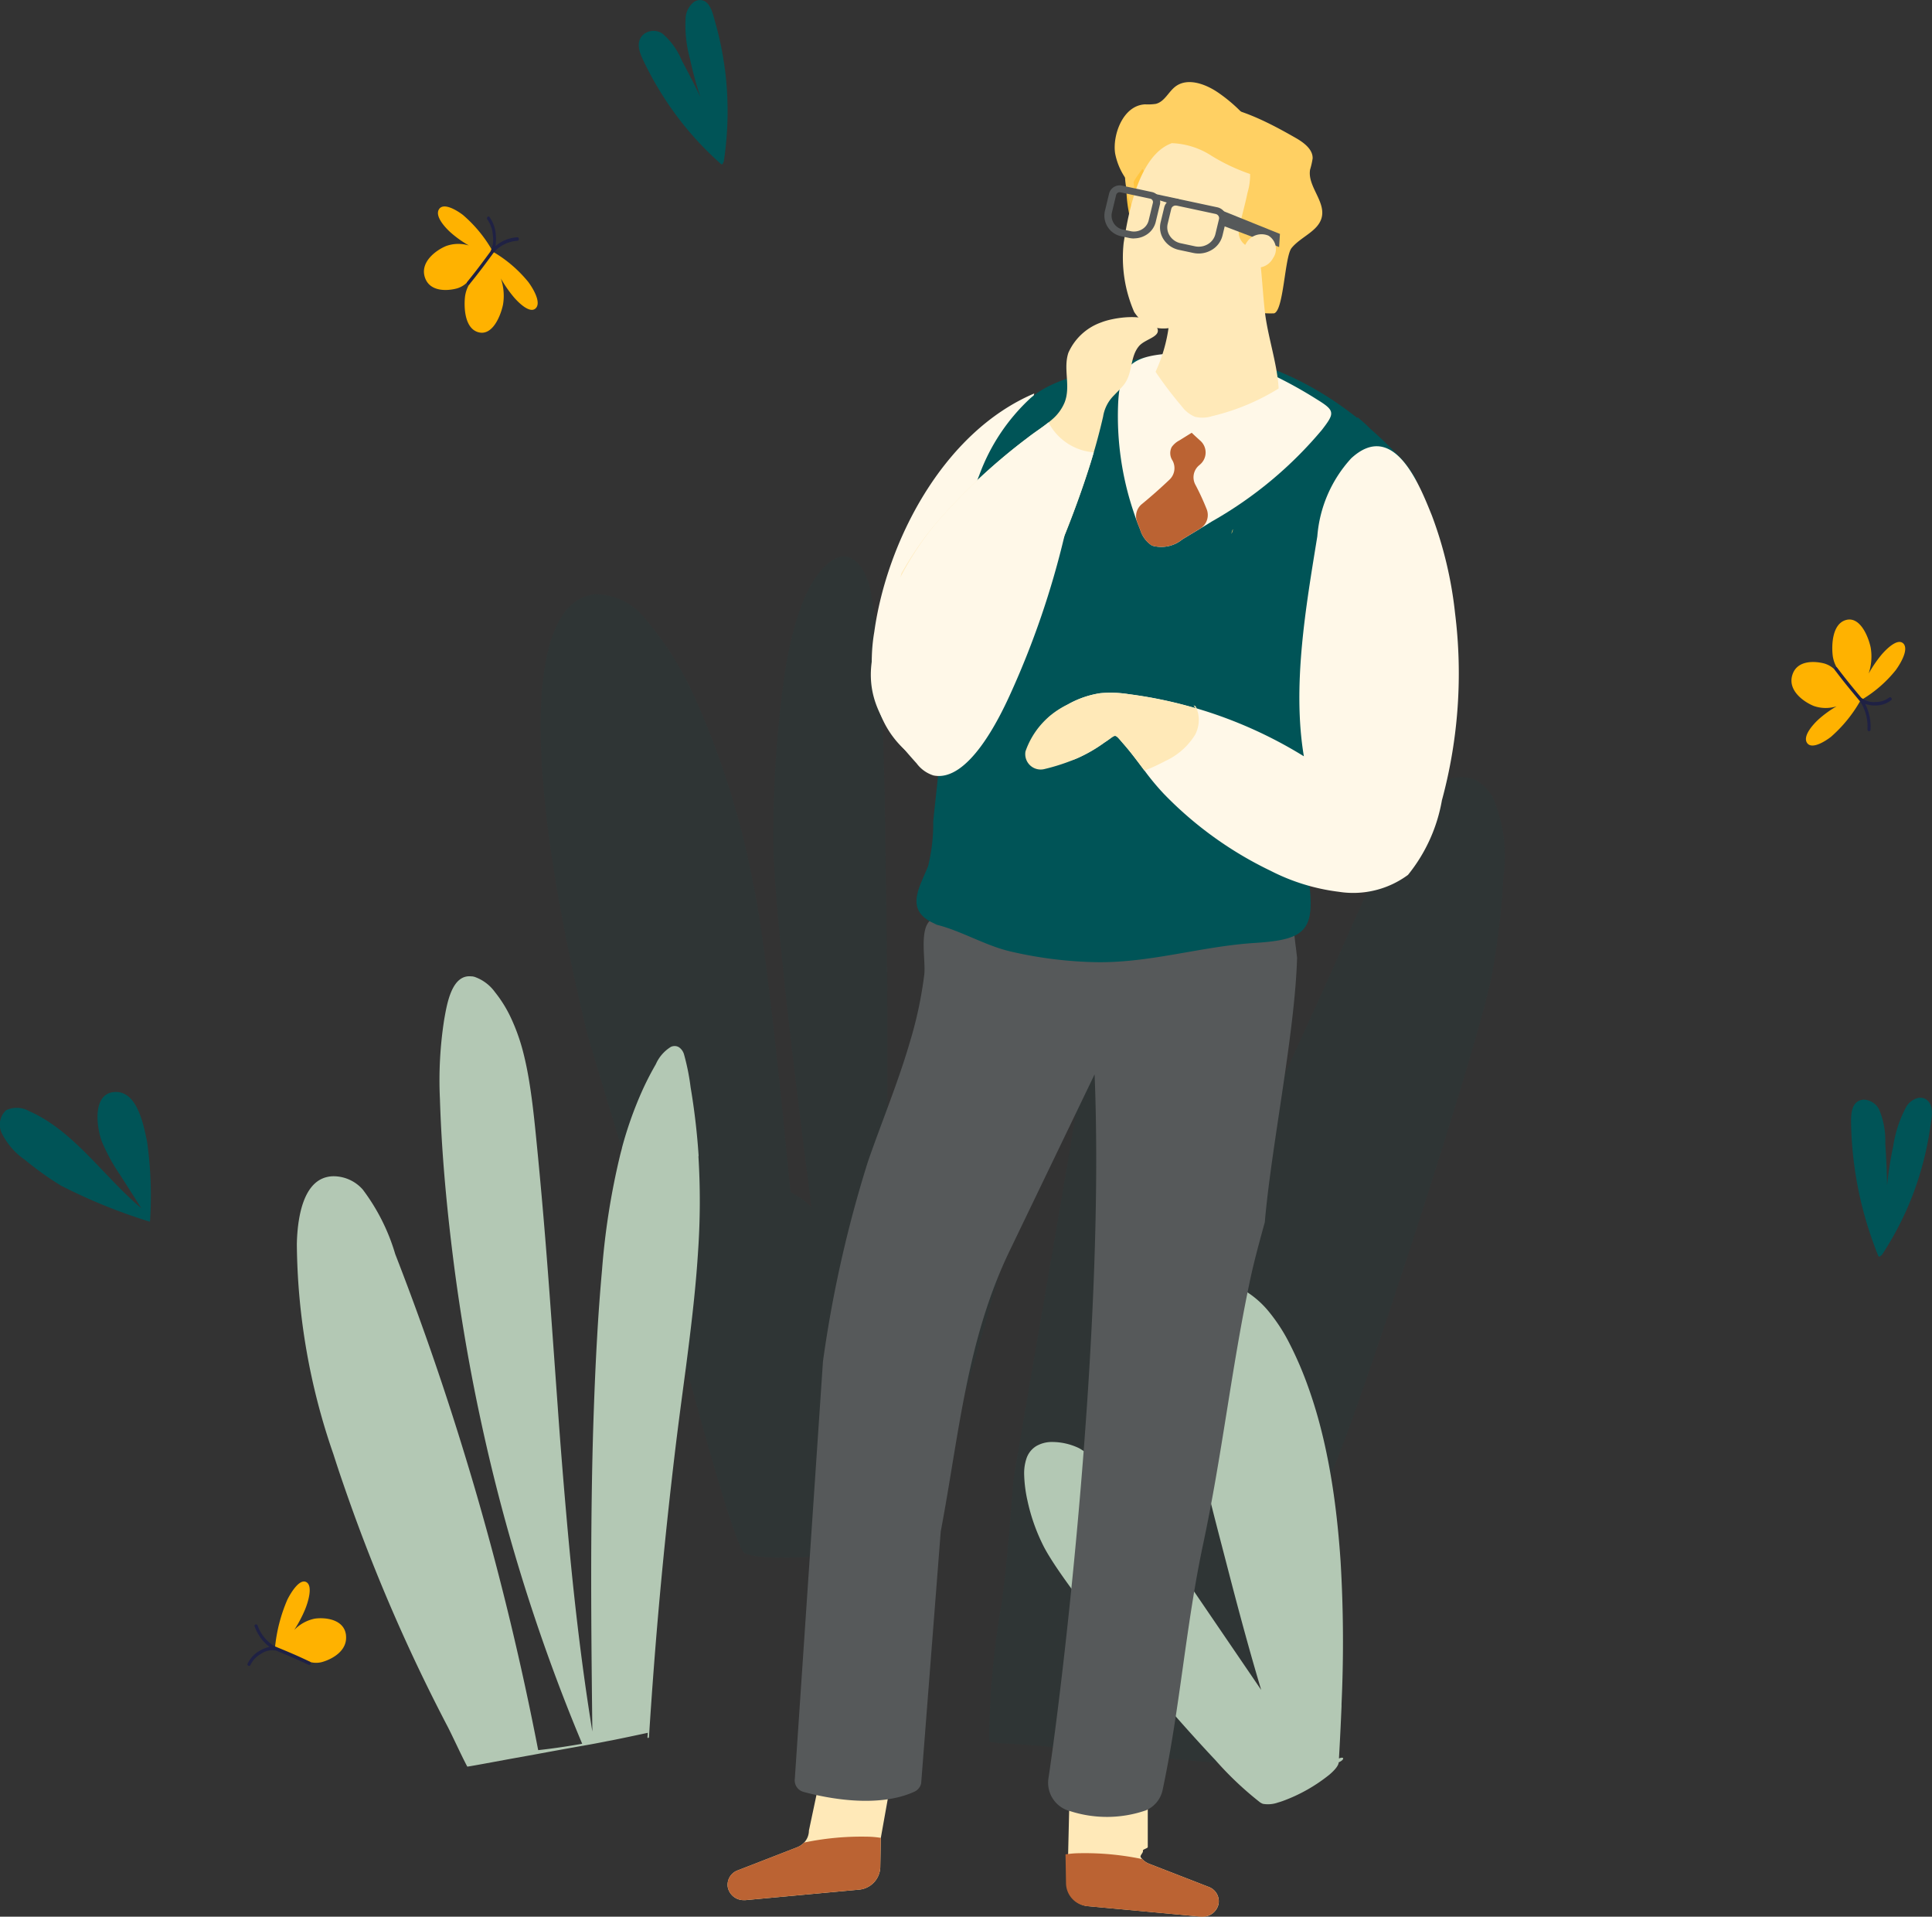 <svg xmlns="http://www.w3.org/2000/svg" width="94.685" height="93.913" viewBox="0 0 94.685 93.913">
  <rect x="0" y="0" width="94.685" height="93.913" fill="#333333" stroke="none"/>
  <g id="Group_383" data-name="Group 383" transform="translate(0 9.03)">
    <g id="Group_343" data-name="Group 343" transform="translate(0 -9.03)">
      <path id="Path_2220" data-name="Path 2220" d="M130.714,96.7v0a5.322,5.322,0,0,0-.685-2.614,2.911,2.911,0,0,0-1.351-1.214c-.058-.023-.118-.045-.178-.063a2.01,2.01,0,0,0-.942-.062l-.1.018a4.586,4.586,0,0,0-2.6,2.256,12,12,0,0,0-.584,1.062,23.774,23.774,0,0,0-1.219,3.125q-.177.54-.333,1.088-.1.354-.2.712c-.181.674-.345,1.355-.5,2.039l-.036.162c-.032.141-.062.282-.092.423l-.076.363q-.234,1.117-.446,2.241c-.016.081-.031.164-.046.246-.026.14-.052.28-.078.419-.016.087-.032.175-.048.263-.019.1-.038.209-.057.315-.406,2.259-.754,4.533-1.059,6.81-.05.369-.245,1.932-.477,3.733-.109.845-.226,1.743-.341,2.594-.023.173-.046.344-.069.513-.312,2.294-.583,4.082-.576,3.278q.019-2.335.028-4.672,0-.724,0-1.448,0-.429,0-.861c0-.041,0-.082,0-.123,0-.1,0-.209,0-.314,0-2.118,0-3.827,0-5.391-.009-2.38-.033-4.422-.076-7.059-.016-1-.034-2.092-.056-3.319,0-.059,0-.118,0-.177,0-.272-.01-.543-.016-.814q-.014-.616-.032-1.232c-.031-1.073-.076-2.148-.142-3.219-.056-.919-.127-1.836-.219-2.752a18.126,18.126,0,0,0-.3-2.311,3.465,3.465,0,0,0-.233-.677c-.026-.057-.053-.111-.082-.165-.33-.6-.851-.993-1.522-.569-1,.632-1.57,2.164-1.895,3.347-.12.436-.22.88-.306,1.329-.216,1.12-.341,2.269-.452,3.4-.178,1.816-.259,3.643-.267,5.47-.006,1.286.192,3.655.459,6.251.25,2.428.561,5.054.821,7.178.049.4.1.785.142,1.146.184,1.479.327,2.577.377,2.97q.039.313.079.625a3.151,3.151,0,0,0-.443-.394c-.054-.039-.108-.076-.163-.111a3.632,3.632,0,0,0-.419-.234c-.032-.292-.1-.979-.191-1.914-.178-1.8-.451-4.526-.757-7.128-.283-2.411-.594-4.718-.885-6.09a40.77,40.77,0,0,0-2.916-9.227,15.791,15.791,0,0,0-2.32-3.674,3.141,3.141,0,0,0-2.53-1.27,1.474,1.474,0,0,0-.148.022l-.109.023c-.048.012-.1.026-.145.042a2.131,2.131,0,0,0-.211.082c-1.919.862-2.672,5.056-1.434,13.077q.221,1.433.529,3.03c.025.132.052.265.078.4q.161.814.345,1.672.31,1.451.689,3.024c.06.247.345,1.2.768,2.606.27.9.6,1.974.955,3.163.425,1.412.9,2.982,1.373,4.59.033.108.065.216.1.325.167.563.334,1.13.5,1.7.389,1.325.772,2.642,1.125,3.89.019.065.037.129.055.193.182.643.356,1.265.519,1.859.824,3,1.529,5.38,1.988,6.571.021.055.042.107.062.157.054.136.105.252.151.348.016.033.032.065.047.093a.3.3,0,0,0,.123.116,1.287,1.287,0,0,0,.391.126,5.643,5.643,0,0,0,.781.078c.587.026,1.313.008,2.063-.021l.058,0,.389-.015.154-.007.213-.009c.668-.03,1.321-.06,1.874-.069.383-.006.719,0,.979.021.051,0,.1.009.143.015a.073.073,0,0,0,.124.015l.923.119c.052.007.081-.06.072-.108q-.116-.662-.24-1.321c.114-.18.226-.363.335-.549s.2-.351.3-.531a24.527,24.527,0,0,0,1.4-3.156q.16-.431.309-.867l.046-.135c.071-.209.142-.419.21-.629.223-.682.435-1.367.639-2.058.456-1.54.879-3.094,1.323-4.638q.241-.842.494-1.679c.982-3.24,2.017-6.469,2.956-9.73.605-2.1,1.171-4.208,1.657-6.345q.094-.409.184-.819.277-1.269.512-2.552c.024-.132.048-.263.071-.4q.118-.658.223-1.322c.138-.874.259-1.75.351-2.631.016-.152.031-.3.045-.456a12.293,12.293,0,0,0,.058-1.58" transform="translate(-75.158 -61.862)" fill="#005457" opacity="0.073"/>
      <path id="Path_2221" data-name="Path 2221" d="M211.11,110.123a37.441,37.441,0,0,1-.567,4.88c-.6,3.32-6.233,20.45-7.471,23.455-1.217,2.958-4.564,13.192-5.987,15.176-.554-.026-1.866-.152-3.392-.3l-.158-.015-.313-.031-.154-.016c-2.7-.27-5.808-.588-6.605-.581l-.486-.068a.083.083,0,0,1-.075-.086,39.5,39.5,0,0,1,.594-6.606c.285-2.014.415-4.03.589-6.059.053-.616,2.921-16.878,3.527-20.91.585-3.9.672-4.661,1.194-8.57a46.854,46.854,0,0,1,2.341-10.5c.49-1.285,1.16-3.207,2.558-3.427a1.673,1.673,0,0,1,.324-.02c.05,0,.1.006.148.012,1.118.145,1.888,1.439,2.15,2.625a16.161,16.161,0,0,1,.276,2.849c.039.989.042,1.981.017,2.972-.051,2-.216,4-.44,5.988-.439,3.9-3.388,18.137-4.076,20.738l3.284-7.292c1.531-3.4,3.817-8.409,4.585-10.117.718-1.594,1.4-3.217,2.2-4.767a18.847,18.847,0,0,1,1.241-2.121,5.988,5.988,0,0,1,1.446-1.571,1.9,1.9,0,0,1,1.69-.346,1.549,1.549,0,0,1,.185.076l.04.021c.032.017.063.034.093.054l.039.025a2.116,2.116,0,0,1,.692.779,7.265,7.265,0,0,1,.517,3.757" transform="translate(-137.423 -67.269)" fill="#005457" opacity="0.073"/>
      <path id="Path_2223" data-name="Path 2223" d="M75.5,176.814a33.3,33.3,0,0,0-.394-3.368,11.008,11.008,0,0,0-.323-1.61.634.634,0,0,0-.239-.34.392.392,0,0,0-.141-.058.439.439,0,0,0-.263.034,1.889,1.889,0,0,0-.739.852,14.4,14.4,0,0,0-.681,1.33,18.621,18.621,0,0,0-.977,2.763.1.1,0,0,0,0,.015q-.043.157-.083.314a35.663,35.663,0,0,0-.893,5.638q-.149,1.655-.242,3.315c-.07,1.207-.122,2.415-.164,3.623-.067,1.882-.1,3.765-.116,5.649-.025,2.919,0,5.838.032,8.756q.007.647.015,1.292c-.574-3.516-.965-7.065-1.276-10.623-.157-1.785-.3-3.573-.426-5.359q-.067-.922-.133-1.843c-.152-2.107-.3-4.215-.472-6.32q-.169-2.08-.37-4.156c-.118-1.191-.226-2.388-.42-3.566-.074-.452-.163-.9-.275-1.346a9.581,9.581,0,0,0-.6-1.715,6.21,6.21,0,0,0-.8-1.3,2.082,2.082,0,0,0-1-.749,1.026,1.026,0,0,0-.112-.024l-.038,0c-.965-.11-1.2,1.319-1.342,2.13a19.31,19.31,0,0,0-.207,3.873q.024.755.064,1.509c.112,2.079.316,4.155.573,6.214q.451,3.6,1.179,7.146.052.252.105.5.237,1.122.5,2.237a89.936,89.936,0,0,0,3.879,12.343q.327.828.673,1.648s0,0,0,0c-.717.125-1.436.233-2.157.312,0-.02-.008-.04-.012-.06q-1.215-6.259-2.974-12.357-.271-.936-.555-1.867-.352-1.159-.723-2.309-1.26-3.906-2.742-7.711a9.873,9.873,0,0,0-1.591-3.163,1.919,1.919,0,0,0-1.4-.652,1.414,1.414,0,0,0-.375.043,1.243,1.243,0,0,0-.145.045c-.965.365-1.239,1.79-1.3,2.919-.006.118-.01.233-.011.343A32.068,32.068,0,0,0,57.6,191.426q.246.772.51,1.532.093.27.187.537a85.224,85.224,0,0,0,4.9,11.278c.18.343.543,1.129.8,1.642.041.082.078.156.112.221l.052.1c0,.012.88-.15,2.013-.36h0l.15-.027h0l1.11-.2c.865-.16,1.742-.32,2.4-.436a.032.032,0,0,0,.032-.005l.115-.021h.005l.144-.026h.005c.246-.045.491-.092.736-.14l.2-.04.008,0,.145-.029.008,0c.592-.119,1.185-.245,1.774-.371,0,.069-.01.137-.014.206s.071.055.075,0q.114-1.794.252-3.587.271-3.515.643-7.019.2-1.879.426-3.752c.1-.809.205-1.62.313-2.43q.09-.679.181-1.358c.04-.31.08-.622.119-.932v0c.2-1.591.379-3.185.476-4.784a35.868,35.868,0,0,0,.013-4.594" transform="translate(-41.261 -120.178)" fill="#b3c8b4"/>
      <path id="Path_2224" data-name="Path 2224" d="M7.2,192.156c-.188-.929-.524-2.51-1.63-2.394-1.026.107-.857,1.673-.579,2.419a8.991,8.991,0,0,0,.907,1.657q.514.807,1.028,1.613C5.078,193.9,3.62,191.66,1.438,190.7A1.224,1.224,0,0,0,.3,190.651a.96.96,0,0,0-.191,1.168,3.446,3.446,0,0,0,1.122,1.27,15.23,15.23,0,0,0,1.755,1.255A27.154,27.154,0,0,0,7.3,196.1l.032.01c.008,0,.015-.013.022-.043a18.987,18.987,0,0,0-.151-3.91" transform="translate(0 -136.253)" fill="#005457"/>
      <path id="Path_2225" data-name="Path 2225" d="M351.635,190.933a.533.533,0,0,0-.265-.1.579.579,0,0,0-.151.006.946.946,0,0,0-.58.419,5.938,5.938,0,0,0-.649,1.948,17.236,17.236,0,0,0-.3,1.917q-.02-1.026-.088-2.051a3.957,3.957,0,0,0-.306-1.674.9.9,0,0,0-.7-.472.537.537,0,0,0-.148.01.605.605,0,0,0-.083.022c-.441.157-.447.73-.439,1.169a18.159,18.159,0,0,0,1.152,5.986c.05.136.1.273.158.407l.02.051c.028.071.1.047.127-.007a.068.068,0,0,0,.034-.015.091.091,0,0,0,.019-.021c.1-.142.187-.287.276-.433a15.012,15.012,0,0,0,1.593-3.552,15.537,15.537,0,0,0,.5-2.259c.061-.422.214-1.068-.175-1.349" transform="translate(-257.206 -137.045)" fill="#005457"/>
      <path id="Path_2226" data-name="Path 2226" d="M304.514,262.534a15.66,15.66,0,0,0-.467-2.269c-.116-.406-.24-1.06-.7-1.1a.5.5,0,0,0-.211.023.515.515,0,0,0-.139.069,1.081,1.081,0,0,0-.4.72,6.167,6.167,0,0,0,.21,2.07,17.108,17.108,0,0,0,.507,1.859q-.431-.9-.905-1.773a3.471,3.471,0,0,0-.947-1.324.78.78,0,0,0-.964.063.494.494,0,0,0-.034.036.726.726,0,0,0-.068.091c-.226.362-.022.823.149,1.177a16.26,16.26,0,0,0,.975,1.745,15.55,15.55,0,0,0,2.372,2.875c.121.117.244.23.369.341l.062.055c.054.048.109-.011.109-.073a.092.092,0,0,0,.033-.059,16.306,16.306,0,0,0,.052-4.523" transform="translate(-268.991 -259.159)" fill="#005457"/>
      <path id="Path_2227" data-name="Path 2227" d="M82.975,25.458a6.572,6.572,0,0,0-1.4-1.678c-.3-.23-.955-.629-1.175-.279s.331.928.6,1.163a5.357,5.357,0,0,0,.865.611,1.768,1.768,0,0,0-1.119.028c-.467.192-1.278.764-1.041,1.521s1.154.672,1.578.554a1.194,1.194,0,0,0,.483-.28,3.488,3.488,0,0,0,.357-.389c.128-.154.371-.437.574-.686.106-.13.2-.251.264-.339s.084-.128.076-.141l-.056-.086" transform="translate(-58.886 -13.247)" fill="#ffb200"/>
      <path id="Path_2228" data-name="Path 2228" d="M90.427,33.358a6.359,6.359,0,0,0-1.675-1.438l-.025-.016c-.012-.008-.051.028-.106.093s-.162.2-.264.339c-.194.262-.415.576-.536.742a4.128,4.128,0,0,0-.282.427,1.584,1.584,0,0,0-.2.607c-.053.5-.024,1.547.665,1.729s1.086-.809,1.2-1.361a2.623,2.623,0,0,0-.106-1.275,6.139,6.139,0,0,0,.632.912c.235.276.8.833,1.08.544s-.144-.986-.379-1.3" transform="translate(-64.551 -19.56)" fill="#ffb200"/>
      <path id="Path_2229" data-name="Path 2229" d="M90.194,26.261a1.788,1.788,0,0,0-1.066.433,2.268,2.268,0,0,0,.013-.568,1.661,1.661,0,0,0-.309-.858c-.062-.084-.163.042-.1.126a1.451,1.451,0,0,1,.262.739,1.373,1.373,0,0,1-.085.76.1.1,0,0,0-.009.023.086.086,0,0,0-.016.038c-.463.628-.656.892-1.144,1.495-.065.081.044.2.11.117.505-.624.714-.91,1.193-1.56l.007-.011a1.673,1.673,0,0,1,1.148-.561c.1-.005.1-.177,0-.172" transform="translate(-64.844 -14.635)" fill="#1f2144"/>
      <path id="Path_2230" data-name="Path 2230" d="M347.861,102.154c-.278-.286-.841.276-1.076.554a6.252,6.252,0,0,0-.625.917,2.617,2.617,0,0,0,.1-1.275c-.117-.552-.525-1.538-1.209-1.35s-.71,1.24-.653,1.735a1.567,1.567,0,0,0,.191.58,3.864,3.864,0,0,0,.3.449c.121.164.343.474.539.734h0c.1.135.195.256.264.335l0,0c.056.064.1.1.107.092l.081-.056a6.163,6.163,0,0,0,1.609-1.413c.233-.32.651-1.018.37-1.307" transform="translate(-254.58 -70.622)" fill="#ffb200"/>
      <path id="Path_2231" data-name="Path 2231" d="M340.017,110.764l0-.005c-.061-.085-.156-.2-.264-.334h0c-.208-.251-.46-.54-.591-.7a3.78,3.78,0,0,0-.339-.366,1.21,1.21,0,0,0-.507-.3c-.425-.115-1.341-.2-1.574.568s.584,1.323,1.052,1.511a1.774,1.774,0,0,0,1.119.017,5.345,5.345,0,0,0-.861.62c-.265.238-.811.824-.59,1.168s.872-.057,1.173-.29a6.8,6.8,0,0,0,1.43-1.749l.017-.027c.008-.012-.016-.057-.062-.122" transform="translate(-248.904 -76.548)" fill="#ffb200"/>
      <path id="Path_2232" data-name="Path 2232" d="M346.565,112.99a2.478,2.478,0,0,0-.26-1.259,1.539,1.539,0,0,0,.492.076,1.22,1.22,0,0,0,.779-.259c.08-.061-.019-.19-.1-.129a1.063,1.063,0,0,1-.67.217.958.958,0,0,1-.651-.179,1.161,1.161,0,0,1-.05-.036c-.5-.6-.7-.843-1.175-1.464-.063-.083-.177.029-.113.113.487.642.713.911,1.226,1.526l.009.009a2.24,2.24,0,0,1,.363,1.367c-.006.11.143.129.149.019" transform="translate(-254.893 -77.24)" fill="#1f2144"/>
      <path id="Path_2233" data-name="Path 2233" d="M55.174,284.379c-.089-.8-1.039-.886-1.531-.815a1.919,1.919,0,0,0-1.008.556,6.432,6.432,0,0,0,.528-.995c.144-.348.4-1.151.072-1.347s-.759.5-.937.858a7.847,7.847,0,0,0-.6,2.3c0,.01,0,.021-.005.032a7.738,7.738,0,0,0,1.277.566,3.209,3.209,0,0,0,.446.155,1.122,1.122,0,0,0,.569.005c.424-.114,1.276-.51,1.187-1.313" transform="translate(-38.216 -204.255)" fill="#ffb200"/>
      <path id="Path_2234" data-name="Path 2234" d="M46.881,289.907a2.173,2.173,0,0,0,.724.994,1.59,1.59,0,0,0-.47.183,1.432,1.432,0,0,0-.6.629.077.077,0,1,0,.138.066,1.243,1.243,0,0,1,.515-.537.955.955,0,0,1,.653-.173.066.066,0,0,0,.022,0,.061.061,0,0,0,.037,0c.675.28.959.4,1.622.71.089.042.147-.116.057-.158-.686-.326-.993-.451-1.692-.74l-.012,0a1.941,1.941,0,0,1-.858-1.038.076.076,0,1,0-.141.059" transform="translate(-34.397 -210.207)" fill="#1f2144"/>
      <path id="Path_2235" data-name="Path 2235" d="M207.928,248.828q.073-1.278.126-2.558c0-.038,0-.075,0-.113a66.291,66.291,0,0,0-.046-6.979c-.016-.237-.033-.475-.053-.714-.1-1.234-.247-2.49-.469-3.73q-.076-.432-.166-.861-.112-.546-.248-1.086a22.387,22.387,0,0,0-.706-2.31,17.617,17.617,0,0,0-.73-1.717q-.063-.129-.128-.256a8.471,8.471,0,0,0-1.005-1.554,4.584,4.584,0,0,0-1.253-1.079,3.282,3.282,0,0,0-.557-.253,2.271,2.271,0,0,0-.518-.118,1.383,1.383,0,0,0-.76.121,1.11,1.11,0,0,0-.133.077,1.27,1.27,0,0,0-.269.242,3.123,3.123,0,0,0-.562,1.766,21.666,21.666,0,0,0,.568,5.854c.419,2.04.964,4.047,1.483,6.055.508,1.961,1.034,3.919,1.614,5.855l-3.409-5c-.963-1.413-1.911-2.841-2.891-4.238a7.643,7.643,0,0,0-2.614-2.6l-.053-.026a3.068,3.068,0,0,0-1.281-.284,1.524,1.524,0,0,0-.785.207,1.137,1.137,0,0,0-.474.614,2.3,2.3,0,0,0-.11.739,6.643,6.643,0,0,0,.165,1.323,9.219,9.219,0,0,0,.737,2.123c.907,1.891,5.541,7.477,8.475,10.585a16.252,16.252,0,0,0,2.186,2.067c.03.019.057.034.082.047a.387.387,0,0,0,.069.027,1.457,1.457,0,0,0,.727-.067l.095-.028.124-.041a8.032,8.032,0,0,0,2.306-1.3c.269-.23.442-.444.451-.6.3-.129.281-.307.01-.187" transform="translate(-142.307 -162.669)" fill="#b3c8b4"/>
      <path id="Path_2236" data-name="Path 2236" d="M145.53,302.622l-1.275,7.122-.025,1.443a1.144,1.144,0,0,1-1.068,1.092l-5.536.511c-.026,0-.054,0-.08,0a.789.789,0,0,1-.791-.637.751.751,0,0,1,.487-.821l2.908-1.13a.933.933,0,0,0,.347-.232.782.782,0,0,0,.065-.079.825.825,0,0,0,.152-.34.774.774,0,0,0,.018-.169l1.319-6.223Z" transform="translate(-101.088 -219.689)" fill="#ffe9b8"/>
      <path id="Path_2237" data-name="Path 2237" d="M144.254,329.764l-.025,1.443a1.144,1.144,0,0,1-1.068,1.092l-5.536.51c-.026,0-.054,0-.081,0a.789.789,0,0,1-.79-.637.751.751,0,0,1,.487-.821l2.908-1.13a.936.936,0,0,0,.347-.232,13.726,13.726,0,0,1,3.082-.288,4.436,4.436,0,0,1,.677.058" transform="translate(-101.088 -239.709)" fill="#bb6333"/>
      <path id="Path_2238" data-name="Path 2238" d="M200.721,321.053l-.074,3.125-.039,1.443a1.115,1.115,0,0,0,1.036,1.092l5.521.511c.026,0,.046,0,.072,0a.785.785,0,0,0,.787-.637.753.753,0,0,0-.489-.821l-2.909-1.13a.935.935,0,0,1-.347-.232.848.848,0,0,1-.065-.079c-.076-.1.127-.216.1-.34-.012-.056.237-.111.237-.169v-2.689Z" transform="translate(-148.3 -233.314)" fill="#ffe9b8"/>
      <path id="Path_2239" data-name="Path 2239" d="M200.267,332.867l.025,1.443a1.144,1.144,0,0,0,1.068,1.092l5.536.511c.026,0,.054,0,.08,0a.79.79,0,0,0,.791-.637.751.751,0,0,0-.487-.821l-2.908-1.13a.929.929,0,0,1-.347-.232,13.728,13.728,0,0,0-3.082-.288,4.436,4.436,0,0,0-.677.058" transform="translate(-148.047 -242.003)" fill="#bb6333"/>
      <path id="Path_2240" data-name="Path 2240" d="M173.987,151.947q-.027-.222-.052-.444a31.222,31.222,0,0,1-.275-3.988c-2.58-.008-5.711,2.432-8.413,2.563l-5.471.265c-.81.039-3.341-.736-3.835-.149-.449.534-.151,1.933-.224,2.579a19.666,19.666,0,0,1-.691,3.26c-.58,2-1.386,3.933-2.068,5.9a59.934,59.934,0,0,0-2.206,9.794l-1.38,20.454a.585.585,0,0,0,.442.647c1.076.29,3.6.817,5.42-.015a.584.584,0,0,0,.33-.41l.959-12.337c.9-4.742,1.261-9.359,3.373-13.745l4.168-8.655c.507,12.574-1.562,29.883-2.266,34.522a1.437,1.437,0,0,0,1.09,1.585,5.854,5.854,0,0,0,3.691-.045,1.4,1.4,0,0,0,.817-.992c.858-4.025,1.134-8.051,1.992-12.076.913-4.283,1.375-8.516,2.272-12.8.208-1,.477-1.973.746-2.949.315-3.7,1.476-9.261,1.582-12.964" transform="translate(-110.419 -105.026)" fill="#56595a"/>
      <path id="Path_2241" data-name="Path 2241" d="M171.827,58.506c-4.489,1.908-7.23,7.291-7.837,11.679a8.519,8.519,0,0,0,.142,3.552,4.678,4.678,0,0,0,2.166,2.828,1.108,1.108,0,0,0,.512.164c.6,0,.871-.736,1.42-.954Z" transform="translate(-121.142 -39.226)" fill="#fff8e8"/>
      <path id="Path_2242" data-name="Path 2242" d="M193.854,54.022a7.361,7.361,0,0,1,2.133,2.77,4.8,4.8,0,0,1,.2,2.172,8.27,8.27,0,0,1-.418,2.086c-.324.965-.786,1.828-1.254,2.96,0,1.595-1.624,3.944-2.127,5.514a16.686,16.686,0,0,0-.9,7.251c.3,2.42-.177,2.856-2.664,3.014-2.673.17-5.177,1.009-7.894.939a20.123,20.123,0,0,1-4.109-.531c-1.305-.308-2.607-1.138-3.885-1.365l.32.057c-1.674-.641-.842-1.831-.435-2.869a8.725,8.725,0,0,0,.249-2.194c.168-1.627.377-3.251.425-4.886.119-4.055.317-8.236,1.835-12.079a9.635,9.635,0,0,1,2.5-3.76c1.138-.991,2.888-1.242,4.334-1.66.165-.048.33-.1.5-.141a11.073,11.073,0,0,1,2.365-.414c4.146-.194,7.917,2.035,10.615,4.8a5.447,5.447,0,0,1,1.058,1.34,4.08,4.08,0,0,1,.033,2.947,25.469,25.469,0,0,0-.9,2.886Z" transform="translate(-127.334 -33.587)" fill="#005457"/>
      <path id="Path_2243" data-name="Path 2243" d="M220.561,53.876c-.01.185-.168.409-.448.774a19.65,19.65,0,0,1-5.4,4.495c-.479.3-.961.586-1.44.874a1.627,1.627,0,0,1-1.491.309,1.386,1.386,0,0,1-.578-.773c-.124-.3-.239-.61-.341-.921a14.676,14.676,0,0,1-.746-5.193c.076-2.03.73-2.441,2.892-2.544a10.056,10.056,0,0,1,4.751,1.1,21.349,21.349,0,0,1,2.1,1.167c.5.308.713.478.7.708" transform="translate(-155.321 -33.595)" fill="#fff8e8"/>
      <path id="Path_2244" data-name="Path 2244" d="M211.794,7.864q.011-.219.02-.437a4.478,4.478,0,0,1,1.835-1.784,1.9,1.9,0,0,1,.115.195c.475.942-.01,2.049-.533,2.968a4.014,4.014,0,0,0-.818,2.949L212.37,12a4.752,4.752,0,0,1-.279-.587,6.417,6.417,0,0,1-.341-2.535.5.5,0,0,0,.071-.263c0-.249-.011-.5-.027-.748" transform="translate(-156.533 -0.147)" fill="#ffc540"/>
      <path id="Path_2245" data-name="Path 2245" d="M212.157,10.635c-.139-.964-.651-1.864-.709-2.836a3.394,3.394,0,0,1,2.115-3.322c2.1-.909,4.433.294,6.253,1.334.4.23.836.559.823,1a3.918,3.918,0,0,1-.125.548c-.142.811.779,1.565.565,2.361-.179.667-1.03.935-1.473,1.482-.34.422-.382,3.069-.857,3.2a4.7,4.7,0,0,1-1.549-.2,1.927,1.927,0,0,1-.916-.329,1.971,1.971,0,0,1-.55-1.457c-.073-.876.087-2.184-.448-2.922A2.812,2.812,0,0,0,213.14,8.6a.715.715,0,0,0-.313-.9l-.088.074a3.834,3.834,0,0,1-.7-.778,3.043,3.043,0,0,1-.472-.636l.1-.161Z" transform="translate(-156.308 0.951)" fill="#ffd063"/>
      <path id="Path_2246" data-name="Path 2246" d="M213.595,21.246l-.532.041c.173-.017.351-.031.532-.041" transform="translate(-157.507 -11.682)" fill="#ffc43d"/>
      <path id="Path_2247" data-name="Path 2247" d="M213.453,11.466a3.817,3.817,0,0,1,1.942.621,9.455,9.455,0,0,0,2.036.939c.009.017.019.033.027.05.327.712.017,1.343.019,2.039,0,.792.415.626,1.059,1,.03.388-.787,1.109-.969,1.514-3.984,4.119-5.435,2.914-5.966,2.109a6.683,6.683,0,0,1-.516-3.382c.211-1.333.709-4.306,2.369-4.893" transform="translate(-156.016 -4.451)" fill="#ffe9b8"/>
      <path id="Path_2248" data-name="Path 2248" d="M214.29,36.875a7.689,7.689,0,0,0,1.363-4.171,4.735,4.735,0,0,1,.127-1.4c.133-.4.154-.881.519-1.171a1.748,1.748,0,0,1,.565-.259l1.5-.48a3.669,3.669,0,0,1,1.333-.25.414.414,0,0,1,.258.083c.193.177.117,1.116.148,1.412.071.7.113,1.4.189,2.095.14,1.285.63,2.621.687,3.9.048,1.089-1.275,1.389-2.29,1.588a6.283,6.283,0,0,1-4.211-.632c-.151-.086-.313-.2-.327-.369a.56.56,0,0,1,.14-.344" transform="translate(-158.309 -17.52)" fill="#ffe9b8"/>
      <path id="Path_2249" data-name="Path 2249" d="M234.307,15.08q-.044.2-.083.408a7.484,7.484,0,0,0-.862.068.771.771,0,0,1-.9-.868c.115-.606.3-1.209.422-1.816a3.033,3.033,0,0,0-.557-2.8,4.11,4.11,0,0,1,2.07,4.794.863.863,0,0,1-.089.212" transform="translate(-171.747 -3.423)" fill="#ffd063"/>
      <path id="Path_2250" data-name="Path 2250" d="M216.3,2.132A7.716,7.716,0,0,0,214.6.525C213.986.1,213.111-.231,212.509.2c-.362.262-.543.758-.985.866a2.708,2.708,0,0,1-.521.023c-1.109.052-1.607,1.545-1.469,2.408a3.189,3.189,0,0,0,.851,1.627c-.162-.175,1.218-1.786,1.377-1.97A3.486,3.486,0,0,1,213.9,1.871a1.925,1.925,0,0,0,.788-.2c.225-.15,1.839.612,1.614.463" transform="translate(-154.882 4.024)" fill="#ffd063"/>
      <path id="Path_2251" data-name="Path 2251" d="M220.536,55.325l-.284-.163c-.118-.069-.234-.141-.35-.215a11.031,11.031,0,0,1-3.489,1.5,1.58,1.58,0,0,1-.833.034,1.526,1.526,0,0,1-.658-.519,18.842,18.842,0,0,1-1.321-1.747,1.429,1.429,0,0,1-.715.21h-.018a3.633,3.633,0,0,0-.436,2.392,5.225,5.225,0,0,0,1.21,2.522,1.682,1.682,0,0,0,.512.449,1.912,1.912,0,0,0,1.408-.046,12.13,12.13,0,0,0,2.92-1.375,5.182,5.182,0,0,0,1.673-1.577,2.535,2.535,0,0,0,.38-1.47" transform="translate(-157.008 -36.057)" fill="#fff8e8"/>
      <path id="Path_2252" data-name="Path 2252" d="M216.651,67.463l-.013.01a.765.765,0,0,0-.2.966,12.18,12.18,0,0,1,.55,1.191.777.777,0,0,1-.331.966q-.428.26-.855.516a1.627,1.627,0,0,1-1.491.309,1.385,1.385,0,0,1-.578-.773q-.081-.2-.156-.4a.767.767,0,0,1,.242-.865q.7-.576,1.356-1.2a.775.775,0,0,0,.14-.933.651.651,0,0,1-.036-.661,1.071,1.071,0,0,1,.371-.32l.6-.373.011,0c.155.149.291.271.419.387a.77.77,0,0,1-.031,1.178" transform="translate(-157.853 -44.688)" fill="#bb6333"/>
      <path id="Path_2253" data-name="Path 2253" d="M231.506,84.035a.4.4,0,0,1-.077.209c.047-.152.078-.257.077-.209" transform="translate(-171.084 -58.09)" fill="#ffd269"/>
      <path id="Path_2254" data-name="Path 2254" d="M181.492,44.462c-.5-.517-2.011-.281-2.578-.052A2.769,2.769,0,0,0,177.3,45.9c-.266.8.131,1.644-.189,2.444a2.215,2.215,0,0,1-.6.816l-.072.061c-.036.032-.074.062-.111.092-.326.262-.694.494-1.021.751a29.012,29.012,0,0,0-4.529,4.236,15.721,15.721,0,0,0-1.664,2.423,4,4,0,0,0-.1.7,6.586,6.586,0,0,0,.847,3.474,5.3,5.3,0,0,0,.819,1.071,9.732,9.732,0,0,0,2.88-.555,27.735,27.735,0,0,0,3.147-5.575,49.27,49.27,0,0,0,1.71-4.632c0-.014.008-.026.012-.04.039-.127.077-.253.113-.381q.257-.876.46-1.759a1.868,1.868,0,0,1,.523-1.029c.122-.128.265-.267.439-.463.521-.59.324-1.394.794-1.957.346-.414,1.344-.474.735-1.11" transform="translate(-124.94 -28.615)" fill="#ffe9b8"/>
      <path id="Path_2255" data-name="Path 2255" d="M215.186,85.763a7.983,7.983,0,0,1-1.667,3.681,4.519,4.519,0,0,1-3.391.828,9.976,9.976,0,0,1-3.337-1.026,18.283,18.283,0,0,1-5.235-3.77,12.063,12.063,0,0,1-.951-1.144c-.327-.431-.645-.866-1-1.275-.525-.6-.337-.5-.963-.1a7.276,7.276,0,0,1-1.321.764l-.024.01a1.235,1.235,0,0,1-1.366-2.026,5.327,5.327,0,0,1,.916-.613,4.661,4.661,0,0,1,1.586-.551,5.606,5.606,0,0,1,1.4.047,21.346,21.346,0,0,1,3.277.687l.013,0,.046.014a21.623,21.623,0,0,1,5.247,2.344c-.578-3.455.1-7.334.659-10.776a6.393,6.393,0,0,1,1.662-3.825c2.114-1.945,3.392,1.425,3.949,2.794a19.491,19.491,0,0,1,1.14,4.8,23.778,23.778,0,0,1-.634,9.125" transform="translate(-144.515 -46.577)" fill="#fff8e8"/>
      <path id="Path_2256" data-name="Path 2256" d="M201.073,115.586l.046.066a1.112,1.112,0,0,0-.049-.141,1.215,1.215,0,0,0-.06-.123c-.026-.009-.052-.016-.077-.026l-.018-.008.1.14a21.345,21.345,0,0,0-3.277-.687,5.607,5.607,0,0,0-1.4-.047,4.661,4.661,0,0,0-1.586.551,3.961,3.961,0,0,0-2.074,2.3.756.756,0,0,0,.928.863,9.946,9.946,0,0,0,1.62-.534,7.274,7.274,0,0,0,1.321-.764c.626-.4.438-.5.963.1.359.409.677.844,1,1.275a9.436,9.436,0,0,0,1.008-.465,3.361,3.361,0,0,0,1.478-1.3,1.57,1.57,0,0,0,.124-1.12.664.664,0,0,1-.048-.073" transform="translate(-142.421 -80.792)" fill="#ffe9b8"/>
      <path id="Path_2257" data-name="Path 2257" d="M224.666,118.264a.065.065,0,0,1,0-.007l.039.057a.508.508,0,0,1-.036-.05" transform="translate(-166.083 -83.397)" fill="#ffe9b8"/>
      <path id="Path_2258" data-name="Path 2258" d="M172.383,63.941c-.326.263-.694.494-1.021.751a29.026,29.026,0,0,0-4.529,4.236,14.863,14.863,0,0,0-2.989,6.119c-.589,2.34.461,3.81,2.078,5.6a1.641,1.641,0,0,0,.824.591c1.715.359,3.26-2.875,3.748-3.943a42.131,42.131,0,0,0,2.684-7.839c.476-1.185.922-2.4,1.3-3.628,0-.014.009-.026.012-.04.038-.127.077-.253.113-.381a2.735,2.735,0,0,1-2.218-1.468" transform="translate(-121 -43.244)" fill="#fff8e8"/>
      <path id="Path_2259" data-name="Path 2259" d="M209.014,22.008a1.162,1.162,0,0,1-.242-.026l-.363-.078a1.033,1.033,0,0,1-.824-1.234l.209-.869a.537.537,0,0,1,.641-.381l1.451.311a.506.506,0,0,1,.4.6l-.209.869a1.028,1.028,0,0,1-.484.643,1.134,1.134,0,0,1-.581.16m-.527-.431.363.078a.77.77,0,0,0,.556-.09.7.7,0,0,0,.327-.434l.209-.869a.17.17,0,0,0-.136-.2l-1.451-.311a.18.18,0,0,0-.215.128l-.209.869a.7.7,0,0,0,.556.832" transform="translate(-153.437 -10.323)" fill="#56595a"/>
      <path id="Path_2260" data-name="Path 2260" d="M232.339,25.85,229.568,24.8l-.078-.757,2.889,1.165Z" transform="translate(-169.651 -13.747)" fill="#56595a"/>
      <path id="Path_2261" data-name="Path 2261" d="M216.8,21.293l-1.5-.459-.04-.215,1.621.347Z" transform="translate(-159.126 -11.218)" fill="#56595a"/>
      <path id="Path_2262" data-name="Path 2262" d="M219.923,24.586a1.277,1.277,0,0,1-.266-.028l-.693-.148a1.19,1.19,0,0,1-.748-.5,1.07,1.07,0,0,1-.156-.853l.176-.733a.543.543,0,0,1,.256-.34.6.6,0,0,1,.435-.071l1.906.408a.574.574,0,0,1,.36.241.515.515,0,0,1,.075.411l-.176.733a1.128,1.128,0,0,1-.531.706,1.25,1.25,0,0,1-.638.175M218.8,22.234a.232.232,0,0,0-.118.033.208.208,0,0,0-.1.13l-.176.733a.753.753,0,0,0,.11.6.836.836,0,0,0,.526.353l.693.148a.879.879,0,0,0,.636-.1.793.793,0,0,0,.374-.5l.176-.733a.2.2,0,0,0-.029-.157.218.218,0,0,0-.138-.093l-1.906-.408a.221.221,0,0,0-.049-.005" transform="translate(-161.179 -12.165)" fill="#56595a"/>
      <path id="Path_2263" data-name="Path 2263" d="M233.788,29.024a.77.77,0,0,0,.226,1.1.867.867,0,0,0,1.107-.4.77.77,0,0,0-.226-1.1.867.867,0,0,0-1.107.4" transform="translate(-172.73 -17.078)" fill="#ffe9b8"/>
    </g>
  </g>
</svg>
